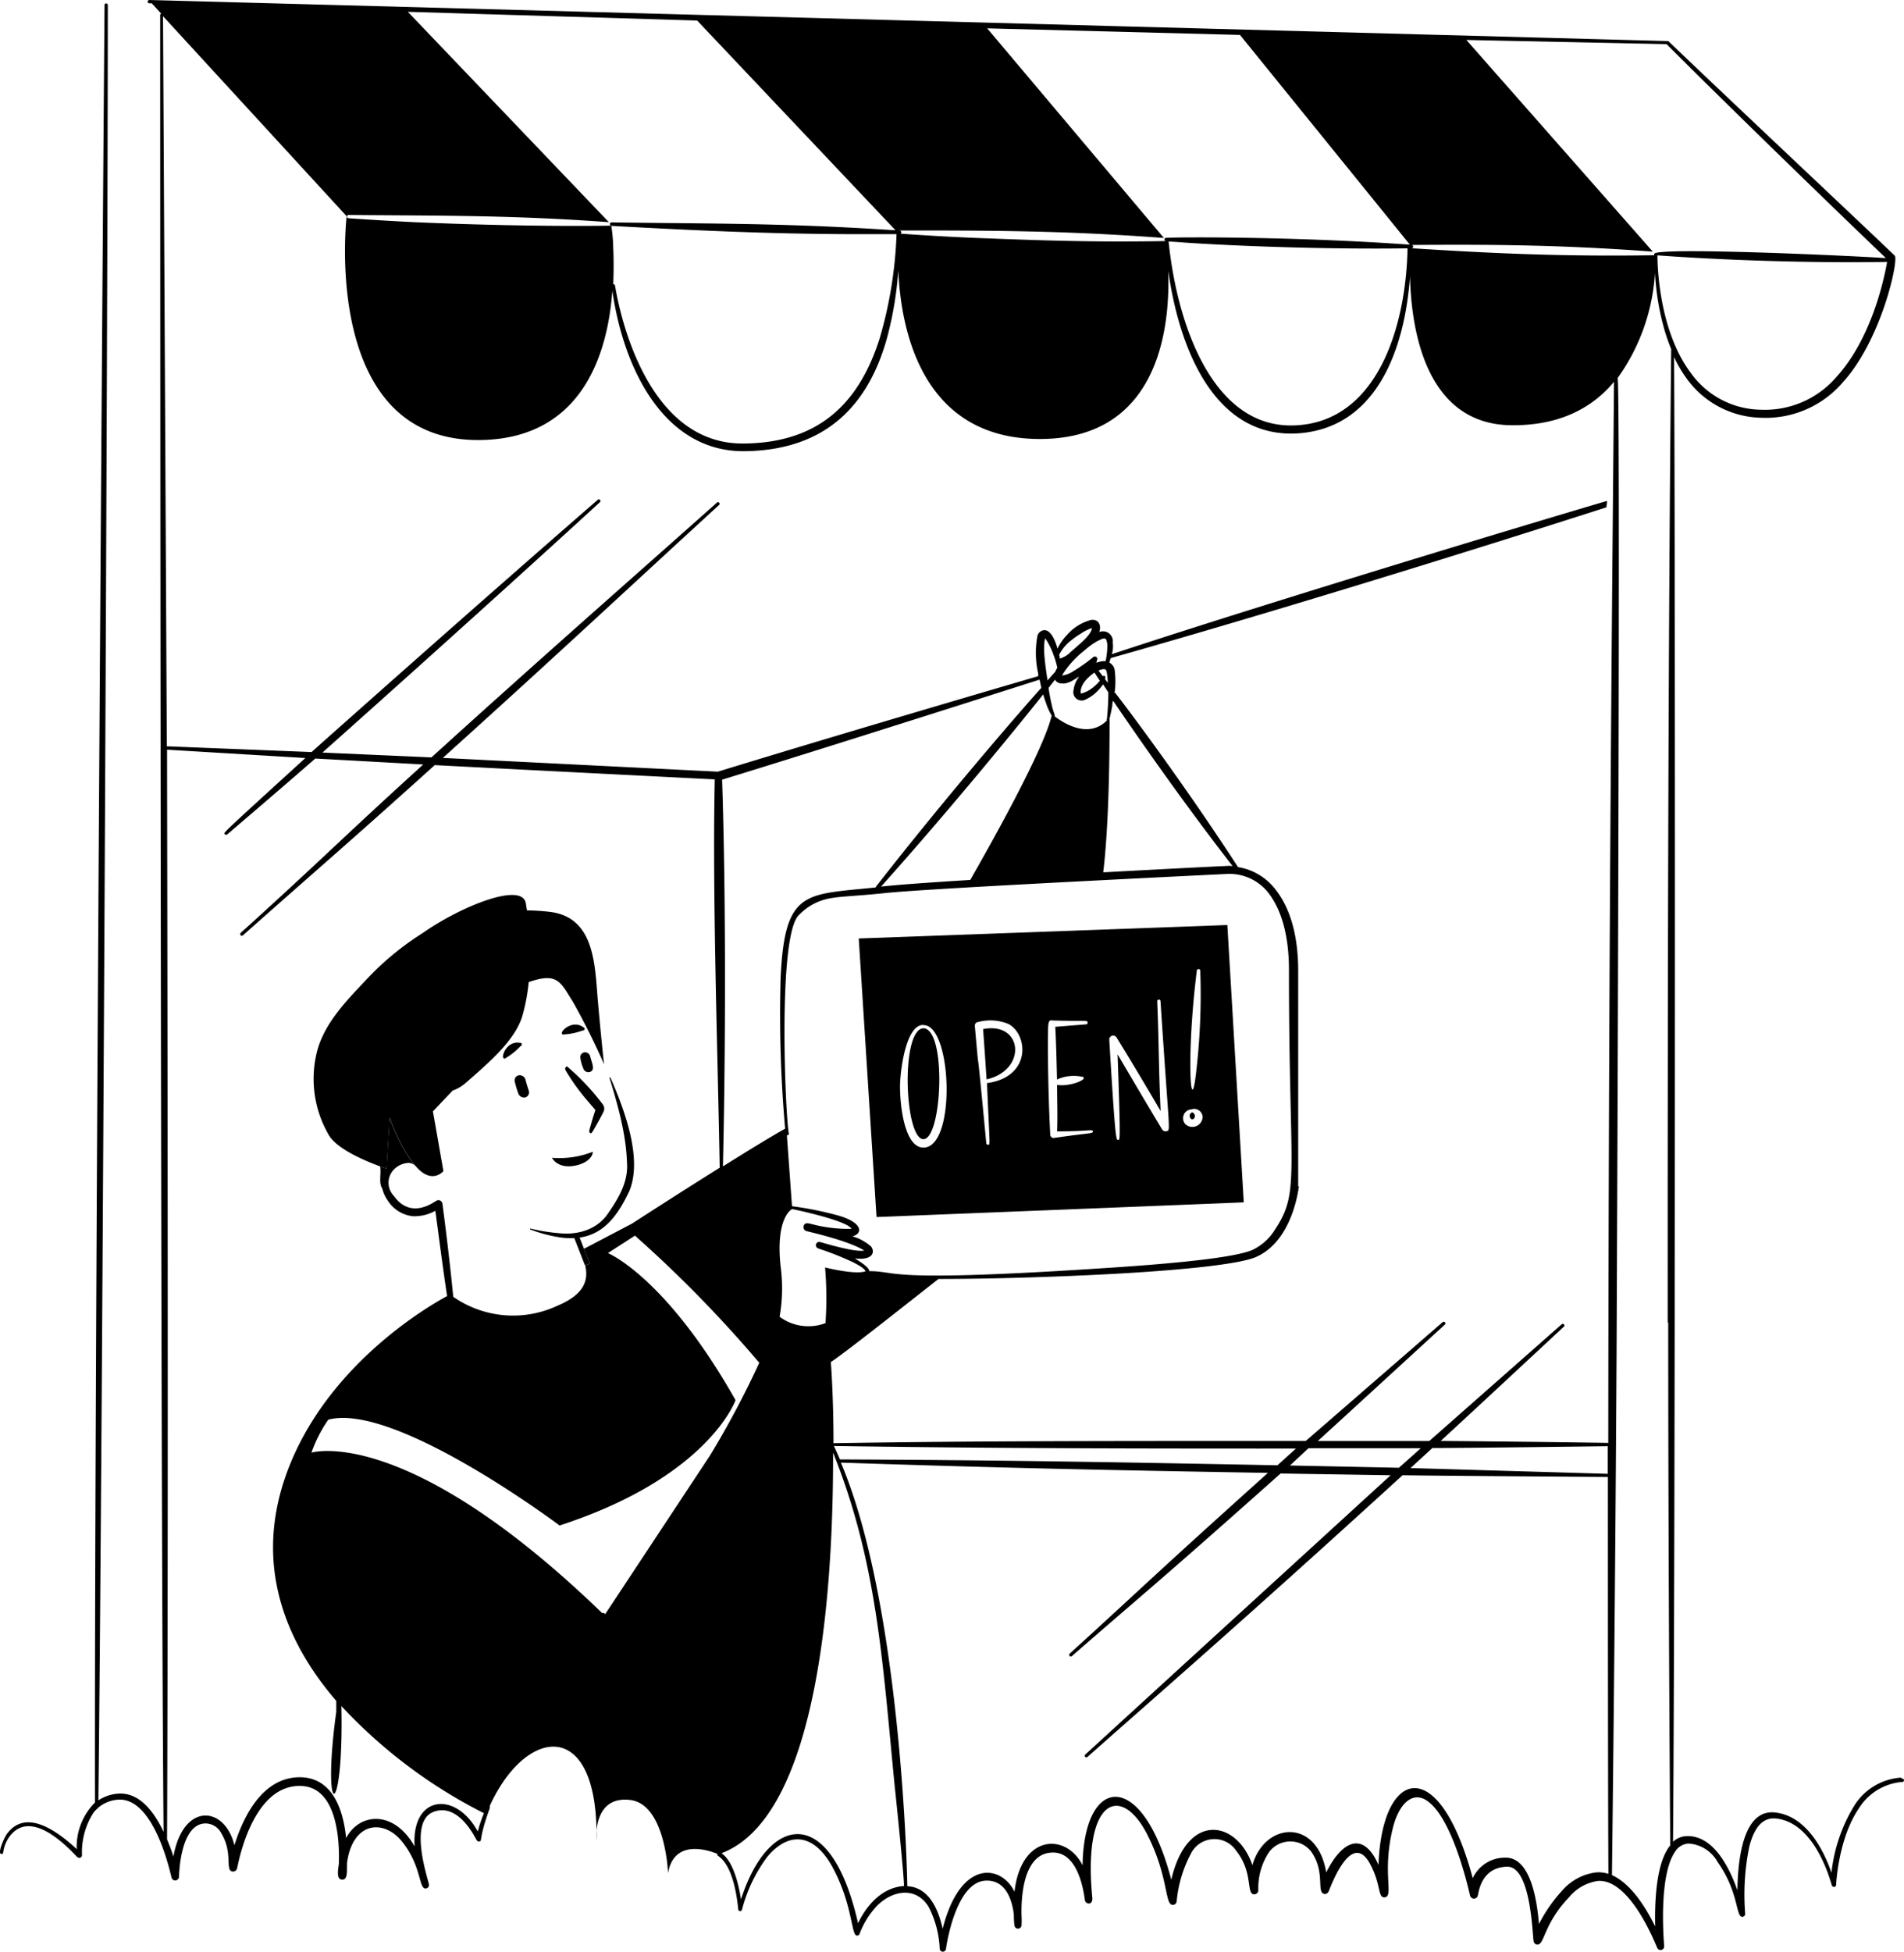 <svg xmlns="http://www.w3.org/2000/svg" width="370.893" height="380.03" viewBox="0 0 370.893 380.03"><g transform="translate(-112.197 -243.12)"><path d="M303.7,443.5c.2,2.8.54,7.44.68,9.8C312.38,451.46,311.42,441.98,303.7,443.5Z"/><path d="M344.76,460.94a.759.759,0,0,0-.06-1.07.974.974,0,0,0-.24-.15C343.48,459.96,344.08,461.56,344.76,460.94Z"/><path d="M354.48,477.24l-3.2-54-71.8,2.62,3.46,54.24,71.54-2.86Zm-9.14-45.16a.34.34,0,0,1,.66,0,130.008,130.008,0,0,1-.88,20.5C344.06,461.12,343.32,448.04,345.34,432.08Zm-2.12,27.5a1.726,1.726,0,0,1,1.24-.46v-.04a1.644,1.644,0,0,1,1.96,1.24,1.545,1.545,0,0,1,.04.3,2,2,0,0,1-3.34,1.42A1.739,1.739,0,0,1,343.22,459.58Zm-14.17-14.81a.738.738,0,0,1,.63.35v-.04c.58.98,4,6.48,8.6,14.38-.4-8.82-.32-13.06-.66-21.38a.32.32,0,1,1,.64,0h0c1.7,26,2,25.04,1.2,25.3a.789.789,0,0,1-.9-.36c-.8-1.32-3.86-6.42-8.66-14.6.62,17.66.46,16.62.1,16.64s-.52.72-1.72-19.54a.753.753,0,0,1,.77-.75Zm-11.99-2.99v.04c6.4.22,6.98-.16,7,.42a.3.3,0,0,1-.26.34h-.04l-6,.48c.18,3.14.26,7.14.34,10.26a7.881,7.881,0,0,1,4.86-.54.313.313,0,0,1,.36.23v.03c0,.54-2.84,1.66-5.2,1.34,0,3,.12,6,0,9.04,6.32,0,6.92-.48,6.96,0s-.48.24-7.58,1.28a.668.668,0,0,1-.72-.6v-.06c0-.2-.44-7.4-.46-18.4.08-2.94-.08-3.84.74-3.86Zm-14.44.34v.04a9.223,9.223,0,0,1,6,.34c3.86,2,4.56,10.34-4.16,11.52.52,12.42.68,12,.2,12a.317.317,0,0,1-.34-.3h0c-2.36-25.04-1.04-9.26-2.22-22.76A.751.751,0,0,1,302.62,442.12Zm-10.54.58v.04c5.56-.2,6.46,23.84,0,23.84-3.68,0-4.6-8.18-4.56-12.16C287.62,450.88,288.8,442.58,292.08,442.7Z"/><path d="M228.44,601.5v-2A13.351,13.351,0,0,0,228.44,601.5Z"/><path d="M292.08,464.94c3.64,0,4.58-21.42,0-21.6C287.6,443.52,288.38,464.94,292.08,464.94Z"/><path d="M482.76,589.46l-.3-.2a11.622,11.622,0,0,0-9.02,5.4,31.507,31.507,0,0,0-4.48,13.12c-1.84-5.38-5.38-11.14-11-11.74-6.16-.66-7.24,8.96-7.32,15.16-1.66-4.7-4.74-10.62-9.76-10.56a4.112,4.112,0,0,0-2.78,1.1c.44-55.88.46-249.16.2-289.1a24.206,24.206,0,0,0,2.32,4,18.328,18.328,0,0,0,14.52,7.82,19.77,19.77,0,0,0,16-6.86c7.62-8.32,10.98-24,10.14-24.7-3.16-3.1-33.14-31.26-44.1-41.78h-.1l-295.78-8a.34.34,0,0,0-.34.32.316.316,0,0,0,.32.32h.48l1.82,2a.362.362,0,0,0-.18.28s0,278.24.66,353.78c-1.88-4-4.82-7.9-9.12-7.42a7.927,7.927,0,0,0-3.58,1.28c.84-74.42,1.82-286.94,1.84-349.56a.34.34,0,0,0-.32-.34.316.316,0,0,0-.32.32c-.52,66.54-2,276.74-1.86,350a12.257,12.257,0,0,0-3.56,9.08c-4.3-4-10-7.72-13.54-3.04-.6.78-2,4-1.12,4a.345.345,0,0,0,.34-.3,6.715,6.715,0,0,1,1.34-3.26c4.64-5.84,12.66,3.9,13.12,4.16a.522.522,0,0,0,.74-.02.553.553,0,0,0,.15-.36,14.279,14.279,0,0,1,2.2-8.22,6.706,6.706,0,0,1,.76-.84.167.167,0,0,0,.16-.16,6.7,6.7,0,0,1,3.78-1.58c7.3-.68,10.42,14.92,10.54,15.12a.718.718,0,0,0,.78.6.764.764,0,0,0,.68-.74c0-.2.18-10.16,5.04-10.36a3.478,3.478,0,0,1,3.24,2c2.3,3.88.6,7.24,2.18,7.36a.8.8,0,0,0,.86-.66c.1-.2,2.72-16.12,12.24-16,6.5,0,7.78,8.58,7.58,15.1-.16,1.28-.52,3.1.62,3.14s.92-1.66.96-3.22c1.06-8,7.06-8.7,10.7-4.22,4,4.96,3.2,9.58,4.78,9.14a.664.664,0,0,0,.48-.8c-.3-1.44-4-12.32.96-14.12s8.14,5.34,8.34,5.52a.437.437,0,0,0,.46.26c.72,0-.14-.34,2-6.2a1.341,1.341,0,0,0,.1-.74c6.88-15.06,20.46-17.2,20.78,4.84.24-2.52,1.38-6.44,6.28-6,7.16.5,7.66,14.26,7.66,14.26,1.18-6.72,7.84-4.46,9.6-3.74a.3.3,0,0,0,.17.39.037.037,0,0,1,.03.01c0,.2,2.96,1.18,3.88,10.44a.393.393,0,0,0,.34.32.368.368,0,0,0,.38-.28,29.736,29.736,0,0,1,4.9-10.26c3.86-4.68,8.84-5.08,12.7,1.9,4,7.34,3.64,13.32,4.78,13.4a.541.541,0,0,0,.54-.36,16.126,16.126,0,0,1,3.42-5.48c3-2.98,7.5-3.78,10,.2a19.524,19.524,0,0,1,2.18,8.26.616.616,0,0,0,.72.5.629.629,0,0,0,.5-.5c0-.2,1.8-13.08,7.74-13.32,3.54-.16,5.06,3.06,5.48,6.62a17.116,17.116,0,0,0,.12,2.14.7.7,0,0,0,1.38,0,15.054,15.054,0,0,0,0-1.9c-.12-4.6.66-11.5,5.24-12.26s6.46,4.4,7.1,9.18c.1.84,1.62,1.12,1.44-.52-1.88-19.3,5.62-22.14,10.66-12.34,4.28,8.34,3.4,13.88,5.04,13.8a.751.751,0,0,0,.74-.7,24.442,24.442,0,0,1,2.72-9.18,5.118,5.118,0,0,1,6.82-2.44,5.174,5.174,0,0,1,2.14,1.9c3.32,4.22,1.76,8.44,3.48,8.36a.807.807,0,0,0,.74-.84,12.707,12.707,0,0,1,2-7.24,5.164,5.164,0,0,1,7.18-1.3,5.487,5.487,0,0,1,1.06.98c2.9,4,1.02,8,2.6,8.32a.8.8,0,0,0,.88-.54c.16-.2,4.26-12.1,8-5.4,2.28,4.18,1.48,6.78,2.94,6.6,1.78-.24-.6-4.82,1.56-13.52,1.16-4.7,4-7.66,7.22-4.84,4.82,4.14,7.72,17.72,7.8,18a.786.786,0,0,0,.93.6.765.765,0,0,0,.61-.7c.14-.2.46-5.34,5.64-5.5,4.68-.18,4.96,13.12,5.2,14.42a.779.779,0,0,0,.62.74c1.54.28,1.2-3.88,6.3-9.22a8.945,8.945,0,0,1,5.6-3.16c6.4-.48,11.42,12.8,11.56,13a.724.724,0,0,0,.82.44.731.731,0,0,0,.54-.74c0-.2-1.26-13.76,2.2-18.5a3.225,3.225,0,0,1,2.6-1.48,6.954,6.954,0,0,1,5.62,3.6c4.24,6,3.48,10.86,4.88,10.66a.573.573,0,0,0,.48-.62,46.589,46.589,0,0,1,.82-13.12c.82-3.14,2.3-5.68,5.16-5.4,7.88.8,10.78,12.8,10.9,13a.454.454,0,0,0,.46.32.42.42,0,0,0,.38-.4s.36-8.9,4.42-14.88a10.973,10.973,0,0,1,8.48-5.16.32.32,0,0,0,0-.64Zm-12.78-273a18.377,18.377,0,0,1-14.78,6.44,17.034,17.034,0,0,1-13.58-7.08c-6.44-8.5-6.56-21.64-6.56-22.98,12.66.94,29.76,1.52,44.74,1.28C479.24,297.34,476.8,308.96,469.98,316.46ZM387.2,290.82c16.32-.12,29.44,0,46.96,1.3L397.84,250.9l39,.82c10,10,27.38,26.96,42.72,41.66-5.74-.42-45.64-2.26-45.12-.78a.81.81,0,0,0,0,.22c-17.34.26-30.74-.3-47.24-1.36a.32.32,0,0,0,.28-.34.35.35,0,0,0-.28-.3Zm-82.7-42.18,49.24,1.28,33.08,40.82h-.14a.221.221,0,0,0-.16,0c-21.38-1.52-44.16-1.5-47.26-1.3a.323.323,0,0,0-.23.39.333.333,0,0,0,.23.23c-11.52.2-20.98,0-32.38-.44-3.68-.14-9.42-.3-19.24-1a.319.319,0,0,0,.07-.45.3.3,0,0,0-.27-.13l-.1-.04c17.4,0,32.18,0,51.58,1.46L304.5,248.64Zm81.88,42.84c-.3,15.5-6,33.7-21.76,34.46-16.18.86-23.16-19.76-24.78-35.78.9,0,2.82.2,5.38.34C355.48,291.12,371.6,291.68,386.38,291.48Zm-154.72.2a32.571,32.571,0,0,0-.38-4.58c23.1,1.3,36.84,1.64,50.4,1.62h5.16a82.335,82.335,0,0,1-3.26,20.2c-4.16,13.22-12.32,20.4-26.4,20.56-20.84.34-25.08-30.54-25.18-30.74a.315.315,0,0,0-.35-.28h0c.1-2.34.1-4.56.02-6.78Zm-51.56-6.7h0c17.5.16,31.42,0,50.7,1.4l-39.16-40.96,56.36,1.7,38.64,40.84-4.88-.3c-19.4-1.14-33.64-.98-50.44-1.24a.316.316,0,0,0-.32.32.323.323,0,0,0,.28.32c-11.82.18-26.7-.16-38.4-.68-5.14-.24-12.56-.74-12.8-.76a.345.345,0,0,1-.3-.34.318.318,0,0,1,.32-.3Zm-36.14-38.7,35.76,38.94s-5.18,44.14,26.18,43.58c19.76-.34,24.7-16.88,25.58-29.08,2.2,15.4,10.18,31.4,25.76,31.26,14.34-.18,23.56-7.38,27.66-21.74a68.455,68.455,0,0,0,2.28-13.48c.5,11.42,4.48,32.68,27.34,32.84,23.52.14,25.64-21.84,25.24-32.78,2.22,15.68,9.22,32.46,24.94,31.7,15.14-.78,21.06-15.5,22.16-30.54.24,10,2.9,28.78,19.74,28.94,9.44.1,15.82-3.42,20-8.46-.32,37.66-1.02,100.6-1.12,206.62h0c-8.72-.14-24.3-.32-32.64-.38,5.64-5.18,24-22.26,24-22.26a.308.308,0,0,0,0-.45h0a.314.314,0,0,0-.44,0l-25.78,22.72H368.9c2.38-2.14,24.72-22.64,24.72-22.64a.322.322,0,0,0-.38-.52c-.01.01-.03.02-.04.03L366.56,523.7c-40.7,0-64.48,0-92,.44,0-9.44-.52-15.8-.52-15.8,3.08-2,18.14-14,20.98-16.18,10,0,23-.38,34.62-1.02,12.86-.72,24-1.84,27.22-3.26,7.22-3.16,8.28-13.48,8.36-13.68s-.14,0-.14,0v-42c0-7.88-2-12.7-4.24-15.64a11.512,11.512,0,0,0-7.48-4.6c-11.46-17.66-23.74-33.78-24-34s0-.12,0-.18a17.835,17.835,0,0,0,0-4,2.012,2.012,0,0,0-1.06-1.64,4.342,4.342,0,0,1,.28-.88c43.6-12.34,91.86-27.84,96.54-29.36l.14-1.24c-.2,0-60.6,18-96.48,29.84a5.707,5.707,0,0,0,.18-.82,6.107,6.107,0,0,0,0-1.48,1.911,1.911,0,0,0-2.64-2c.48-1.3-.12-2.52-1.52-2.38a9.338,9.338,0,0,0-4.74,2.92,9.755,9.755,0,0,0-1.86,2.68c-.48-1.7-1.5-4.2-3.1-3.46a1.572,1.572,0,0,0-.8.88,18.3,18.3,0,0,0,.14,7.48v.46c-33.66,9.86-50.18,14.86-62.42,18.6l-53.56-2.68c21.5-19.36,35.22-32.22,53.82-49.26a.314.314,0,0,0,0-.44.3.3,0,0,0-.42-.02l-.02.02c-19.36,17.22-33.56,29.62-55.6,49.6L175,389.66c.22-.18,30-26.7,54-48.7a.322.322,0,0,0-.32-.56.346.346,0,0,0-.11.1c-24.4,21.18-54.5,48-54.7,48.18l-.98.88-28.2-1.12c0-2.86-.72-140-.74-142.16ZM367.08,525.12h21.88c-1.38,1.24-2.82,2.52-4.26,3.8l-21.22-.44Zm-6.04,3.32c-33.58-.66-56-1.02-85.22-1.14-.54-1.24-.94-2.14-1.18-2.62,27.4.4,49.34.52,90,.5Zm30.18-3.36c7.38,0,32.7-.34,34.16-.36v5.38l-38.42-1.12,4.26-3.9ZM273,500.76a9.45,9.45,0,0,1-8.94-1.24,31.916,31.916,0,0,0,.24-9.46c-1.14-9.56,2-11.54,2.26-11.5s10.68,2.22,11.5,3.84a28.111,28.111,0,0,1-7.8-.94c-.6-.14-1.34-.38-1.52.44a.781.781,0,0,0,.58.94h0c.44.14,8.22,1.86,11.22,3.78-1.84.4-7.88-1.48-8.56-1.64a.645.645,0,1,0-.42,1.22c.4.16.96.34,1.38.48a57.211,57.211,0,0,1,5.5,2.26c1.18.62,2.16,1.18,2.36,1.72-2,.74-7.88-.74-7.88-.74a71.326,71.326,0,0,1,.08,10.84ZM252.86,394.94c9.28-2.86,24.96-7.72,61.84-19.48.12.56.24,1.1.34,1.6-3.32,3.66-18.34,20.92-32.26,38.78v.08c-13.7,1.46-17.72.32-18.52,17.56a251.173,251.173,0,0,0,.88,29.42c-2.74,1.52-7.34,4.34-12.12,7.34.54-23.18.58-53.22-.16-75.3Zm74.44-27.5a.459.459,0,0,1,.42.34,3.19,3.19,0,0,1,.18,1.06,14.164,14.164,0,0,1-.34,3.04,2.287,2.287,0,0,0-.64,0,4.871,4.871,0,0,0-1.18.3l.2-.66a.443.443,0,0,0-.22-.48.451.451,0,0,0-.52,0,32.75,32.75,0,0,1-4,2.82,5.071,5.071,0,0,1-2.12.8l.26-.46a18.25,18.25,0,0,1,3.78-4.16l.6-.5a13.62,13.62,0,0,1,2.52-1.74v.06a2.179,2.179,0,0,1,1.06-.42Zm.06,7.31a.312.312,0,0,0-.31.02v.06l-.88-1.14c.36-.16,1.06-.4,1.38-.2s.44,2,.44,2.58l-.5-.66v-.26a.3.3,0,0,0-.13-.4Zm-1.96-.65,1.04,1.58a8.718,8.718,0,0,1-2,1.78,5.547,5.547,0,0,1-.94.48c-.32.12-.86.32-.78.14-.14-1.56,1.26-2.96,2.4-3.8l-.06.06a1.164,1.164,0,0,1,.34-.24Zm-.5-8.66c-.2,1.56-2.98,3.5-4.46,4.94a4.741,4.741,0,0,1-1.82.98c0-.5,0-.54-.12-.7a8,8,0,0,1,2.3-2.8,17.464,17.464,0,0,1,2-1.4,8.652,8.652,0,0,1,2.2-1.08l-.1.06Zm-5.58,10.74-.06.06a4.342,4.342,0,0,0,2-.68c.34-.2.7-.42,1.06-.68V375a5.184,5.184,0,0,0-1,2.52,1.622,1.622,0,0,0,1.19,1.96,1.6,1.6,0,0,0,1.21-.18,7.579,7.579,0,0,0,2.38-1.74,8.386,8.386,0,0,0,.96-1.18c.26.36,1.04,1.56,1.04,1.56,0,2.66-.28,5.18-.28,5.18a.28.28,0,0,0,0,.28c-3.68,3.72-8.7.36-10.2-.82a.382.382,0,0,0,0-.36,13.864,13.864,0,0,1-.58-2c-.38-1.64-.56-2.96-.58-3.16l1.26-1.6a1.3,1.3,0,0,0,.38.46,1.692,1.692,0,0,0,1.22.26Zm8.96,7.06s.32-1.18.6-2.78a1.76,1.76,0,0,1,.16-.88c.2.3,11.36,16.88,23.26,32.18a7.322,7.322,0,0,0-1.48,0c-.58,0-11.1.54-23.72,1.22,1.38-11.3,1.22-29.66,1.24-29.86Zm-49.56,104.9c3.4.46,4-1.16,3.18-2.28a9.3,9.3,0,0,0-3.66-2c2-.5,2.14-2.58-2.56-4a65.847,65.847,0,0,0-9.02-1.84.278.278,0,0,0-.18,0l-1-13.84a.318.318,0,0,0,.38-.38c-.64-2.68-2.28-38.74,2-42.54a11.067,11.067,0,0,1,5.82-3.18c2.36-.46,5.4-.48,10.5-1.02,3.12-.34,10.86-.82,20-1.34,20-1.12,46.88-2.42,46.9-2.42a9.644,9.644,0,0,1,8.44,4c2,2.76,3.76,7.3,3.76,14.7,0,40,2.22,43.06-2.68,50.48a10.382,10.382,0,0,1-4.38,4c-3.18,1.44-14,2.56-26.7,3.42-46.16,3.1-42,.72-48,.74v-.18c-.36-.74-1.3-1.34-2.8-2.32ZM317.78,373.9l-1.54,1.72c0-.38-.12-.76-.16-1.16-.18-1.26-.36-2.58-.44-3.78a13.991,13.991,0,0,1,.04-2.82h0a3.168,3.168,0,0,1,.12-.44l.22.32a13.607,13.607,0,0,1,1.4,2.9,15.819,15.819,0,0,1,.74,2.52,3.977,3.977,0,0,0-.38.74Zm-1.86,6.02a12.332,12.332,0,0,0,1.14,2.54c-1.68,7.14-13.06,27.1-15.86,32-8,.5-14.42.96-17.2,1.28h-.16c14.74-16.48,28.52-33.56,31.56-37.4C315.58,378.92,315.74,379.44,315.92,379.92ZM205.28,599.78c-4.3-8-12.96-7.14-12.32,2.88-4-7.12-10.72-6.6-13.34-1.64-.6-6-2.9-11.8-9-11.84-6.82,0-10.74,6.72-12.76,13.26-1.88-7.76-10-8.4-11.88,2.18-.32-1.02-.76-2.18-1.24-3.34.3-76.2,0-200.5,0-212.18l26.94,1.62c-17,15.5-16,14.56-15.66,14.86a.339.339,0,0,0,.46,0c.22-.2,10-8.52,17.14-14.76l21.02,1.16c-17.16,15.6-18.28,17.14-35.56,32.8a.339.339,0,0,0,0,.46.308.308,0,0,0,.45,0h0c16.82-14.92,19.24-16.82,37.36-33.14,7.82.42,52.4,2.68,54.54,2.78-.48,22.76.56,52.44.96,75.46v.16c-8.38,5.24-17.08,10.88-17.08,10.88l-9,4.72a.8.8,0,0,1-.16.08l-.1.05v-.02c-.03.01-.07.02-.11.03l1.14,2.93-.88.34c.63,2.79-.03,5.59-5.38,7.84a20.385,20.385,0,0,1-20.33-1.72c-.36-3.73-1.16-11.03-2.11-18.12h0a.835.835,0,0,0-.48-.64.787.787,0,0,0-.78.12c-.2,0-4.76,3.78-8.18-.98a3.7,3.7,0,0,1-.34-4.78,4.2,4.2,0,0,1,2.72-1.62,1.894,1.894,0,0,1,1.86.6c-3.15-3.65-5.09-9.47-5.09-9.47l-.6,9.93s-.5-.16-1.26-.44c.28,1.28-.31,3.32.41,4.25a6.8,6.8,0,0,0,1.06,2.36,6.616,6.616,0,0,0,4.9,3.1,8.248,8.248,0,0,0,4.4-1.06c.4,2.87,1.45,11.14,2.29,16.61-3.67,1.98-22.08,12.68-30.29,32.03-8.16,19.28-1.3,35.16,8.7,46.8v2.12c-2.92,21.3,1.48,21.6,1-1.12a98.326,98.326,0,0,0,27.76,20.86,30.08,30.08,0,0,0-1.2,3.58Zm45.22-73.24h0c-3.88,5.86-18.8,28.46-20.44,30.92a.289.289,0,0,0-.14-.2.3.3,0,0,0-.38,0c-38.3-37.04-56.68-31.28-56.68-31.28a27.209,27.209,0,0,1,3.28-6.42c12.98-3.48,45.06,20.6,45.06,20.6,29.02-9.42,34.28-24.4,34.28-24.4-13.6-24.06-24.86-28.64-24.86-28.64l5.26-3.4a244.062,244.062,0,0,1,24.22,24.76,180.276,180.276,0,0,1-9.6,18.06Zm28.84,91.06c-5.34-23.58-17.54-21.1-22.8-4.62-.42-2.78-1.48-7.44-3.8-9,19.12-7.26,21.8-52.28,21.74-78,8.58,21.38,9.6,40.48,12,64.92.26,2.42,1.78,17.04,1.82,19.46-4.1.28-7.1,3.42-8.96,7.24Zm143.74-9.88h-.04a10.491,10.491,0,0,0-6.58,3.58,29.371,29.371,0,0,0-4.48,6.46c-.4-4.88-1.72-13.08-6.6-12.92a6.9,6.9,0,0,0-6.3,4c-6.62-24.64-17.7-21.26-18.36-2.58-2.86-6.54-6.98-4.94-10.18,1.46-1.78-10.68-12-9.8-14.38-1.42-3-8.76-12.7-10.5-15.8,2.84-5.66-21.7-17.02-20.4-17.28-2.82-3.26-6.4-12-6-13.26,5.16-2.58-5.32-10.56-6.42-14,7.22-.86-4-2.78-8.1-6.88-8.3,0-1.3-1.08-54.52-12.94-82.48,32,1.06,51.84,1.46,83.18,2-23.7,21.3-24.44,22.32-38.62,35.2a.339.339,0,0,0,0,.46.308.308,0,0,0,.45,0h0c15.54-13.52,16.88-14.38,40.64-35.54l21.44.34c-4.38,4-43.48,39.74-59.5,54.4a.314.314,0,0,0,0,.44.339.339,0,0,0,.46,0c9.68-8.64,28.44-24.8,61.36-54.84,10,.14,38.54.32,40,.34,0,18.3,0,59.44.1,77.28a5.957,5.957,0,0,0-2.44-.28Zm13.98-107.08h.1c0,40,.26,84.16.4,101.8-2.84,3.48-3.04,11.26-2.94,15.8-1.8-3.66-4.68-8.32-8.42-10,.28-22.74.7-63.88.9-101.5.1-20.2.8-189.5.2-190a39.185,39.185,0,0,0,7.28-20.48,50.092,50.092,0,0,0,1.86,11.14,36.849,36.849,0,0,0,1.3,3.7c-.6,56.48-.7,133.32-.68,189.54Z"/><path d="M215.19,455.45c-.23-.69-.45-1.38-.62-2.08a1.185,1.185,0,0,0-1.33-.87,1.013,1.013,0,0,0-.77,1.22.188.188,0,0,0,.02.08,17.985,17.985,0,0,0,.67,2.23,1.176,1.176,0,0,0,1.39.77,1.035,1.035,0,0,0,.65-1.32c0-.02-.01-.03-.02-.05Z"/><path d="M225.27,449.19v.02a7.218,7.218,0,0,0,.55,1.93,1.024,1.024,0,0,0,1.25.72h0c1.19-.37.4-1.75.09-3.07a1.022,1.022,0,0,0-1.18-.75.959.959,0,0,0-.72,1.15Z"/><path d="M213.85,446.42a.319.319,0,0,0-.38-.24c-2.52-.46-3.74,2.68-3.14,3.04a.358.358,0,0,0,.44-.12h0a12.57,12.57,0,0,0,2.84-2.3.342.342,0,0,0,.24-.38Z"/><path d="M222.12,444.54a12.437,12.437,0,0,0,3.57-.76.352.352,0,0,0,.39-.23.328.328,0,0,0-.23-.39c-2.04-1.55-4.55.69-4.18,1.28a.366.366,0,0,0,.45.09Z"/><path d="M222.84,450.92a.268.268,0,0,0-.46.03.576.576,0,0,0,.02.63,41.263,41.263,0,0,0,4.26,5.91h0l1.52,1.77c-.6,1.77-1.08,3.59-1.16,3.87a.527.527,0,0,0,.12.6h0c.28.22.36,0,1.8-2.56.48-.87.86-1.66.86-1.66a1.351,1.351,0,0,0-.16-1.31,45.9,45.9,0,0,0-6.8-7.27Z"/><path d="M219.73,468.57s1.03,2.22,4.55,1.51c2.53-.52,3.4-1.88,3.4-2.69A17.838,17.838,0,0,1,219.73,468.57Z"/><path d="M198.57,471.14l-2.04-11.62,3.78-3.98a.144.144,0,0,0-.02-.03,7.918,7.918,0,0,0,2.7-1.59c4.13-3.62,9.58-8.18,10.98-13.04a36.968,36.968,0,0,0,1.22-6.53c.47-.16.9-.3,1.28-.4,4.5-1.25,5.11.75,7.36,4.3a134.029,134.029,0,0,1,6.03,12.1s-.61-5.55-1.21-12.46c-.59-6.83-.57-16.1-9.26-17.2a42.487,42.487,0,0,0-4.55-.3c-.13-.94-.23-1.48-.23-1.48-.91-4.13-13.03.92-20.05,5.88a55.376,55.376,0,0,0-10.97,9.05c-3.82,4.06-8.09,8.35-9.6,13.87a21.715,21.715,0,0,0,2.26,16.43c1.61,2.79,7.42,5.16,10,6.1.77.28,1.26.44,1.26.44l.6-9.93s1.94,5.81,5.09,9.47,5.37.93,5.37.93Z"/><path d="M200.32,455.54Z"/><path d="M234.67,475.31c2.9-6.44-.93-16.33-3.58-22.42l-.17.07c1.63,5.37,3.22,10.89,3.41,16.51.3,3.81-1.7,7.06-3.73,9.99-2.15,3.12-5.9,4.18-9.55,3.78a35.72,35.72,0,0,1-5.57-.91l-.05.17a28.265,28.265,0,0,0,5.53,1.51,14.1,14.1,0,0,0,3.11.19l2.08,5.32.05-.02.88-.34-1.14-2.93-.83-2.13c4.56-.65,7.31-4.06,9.55-8.8Z"/></g></svg>